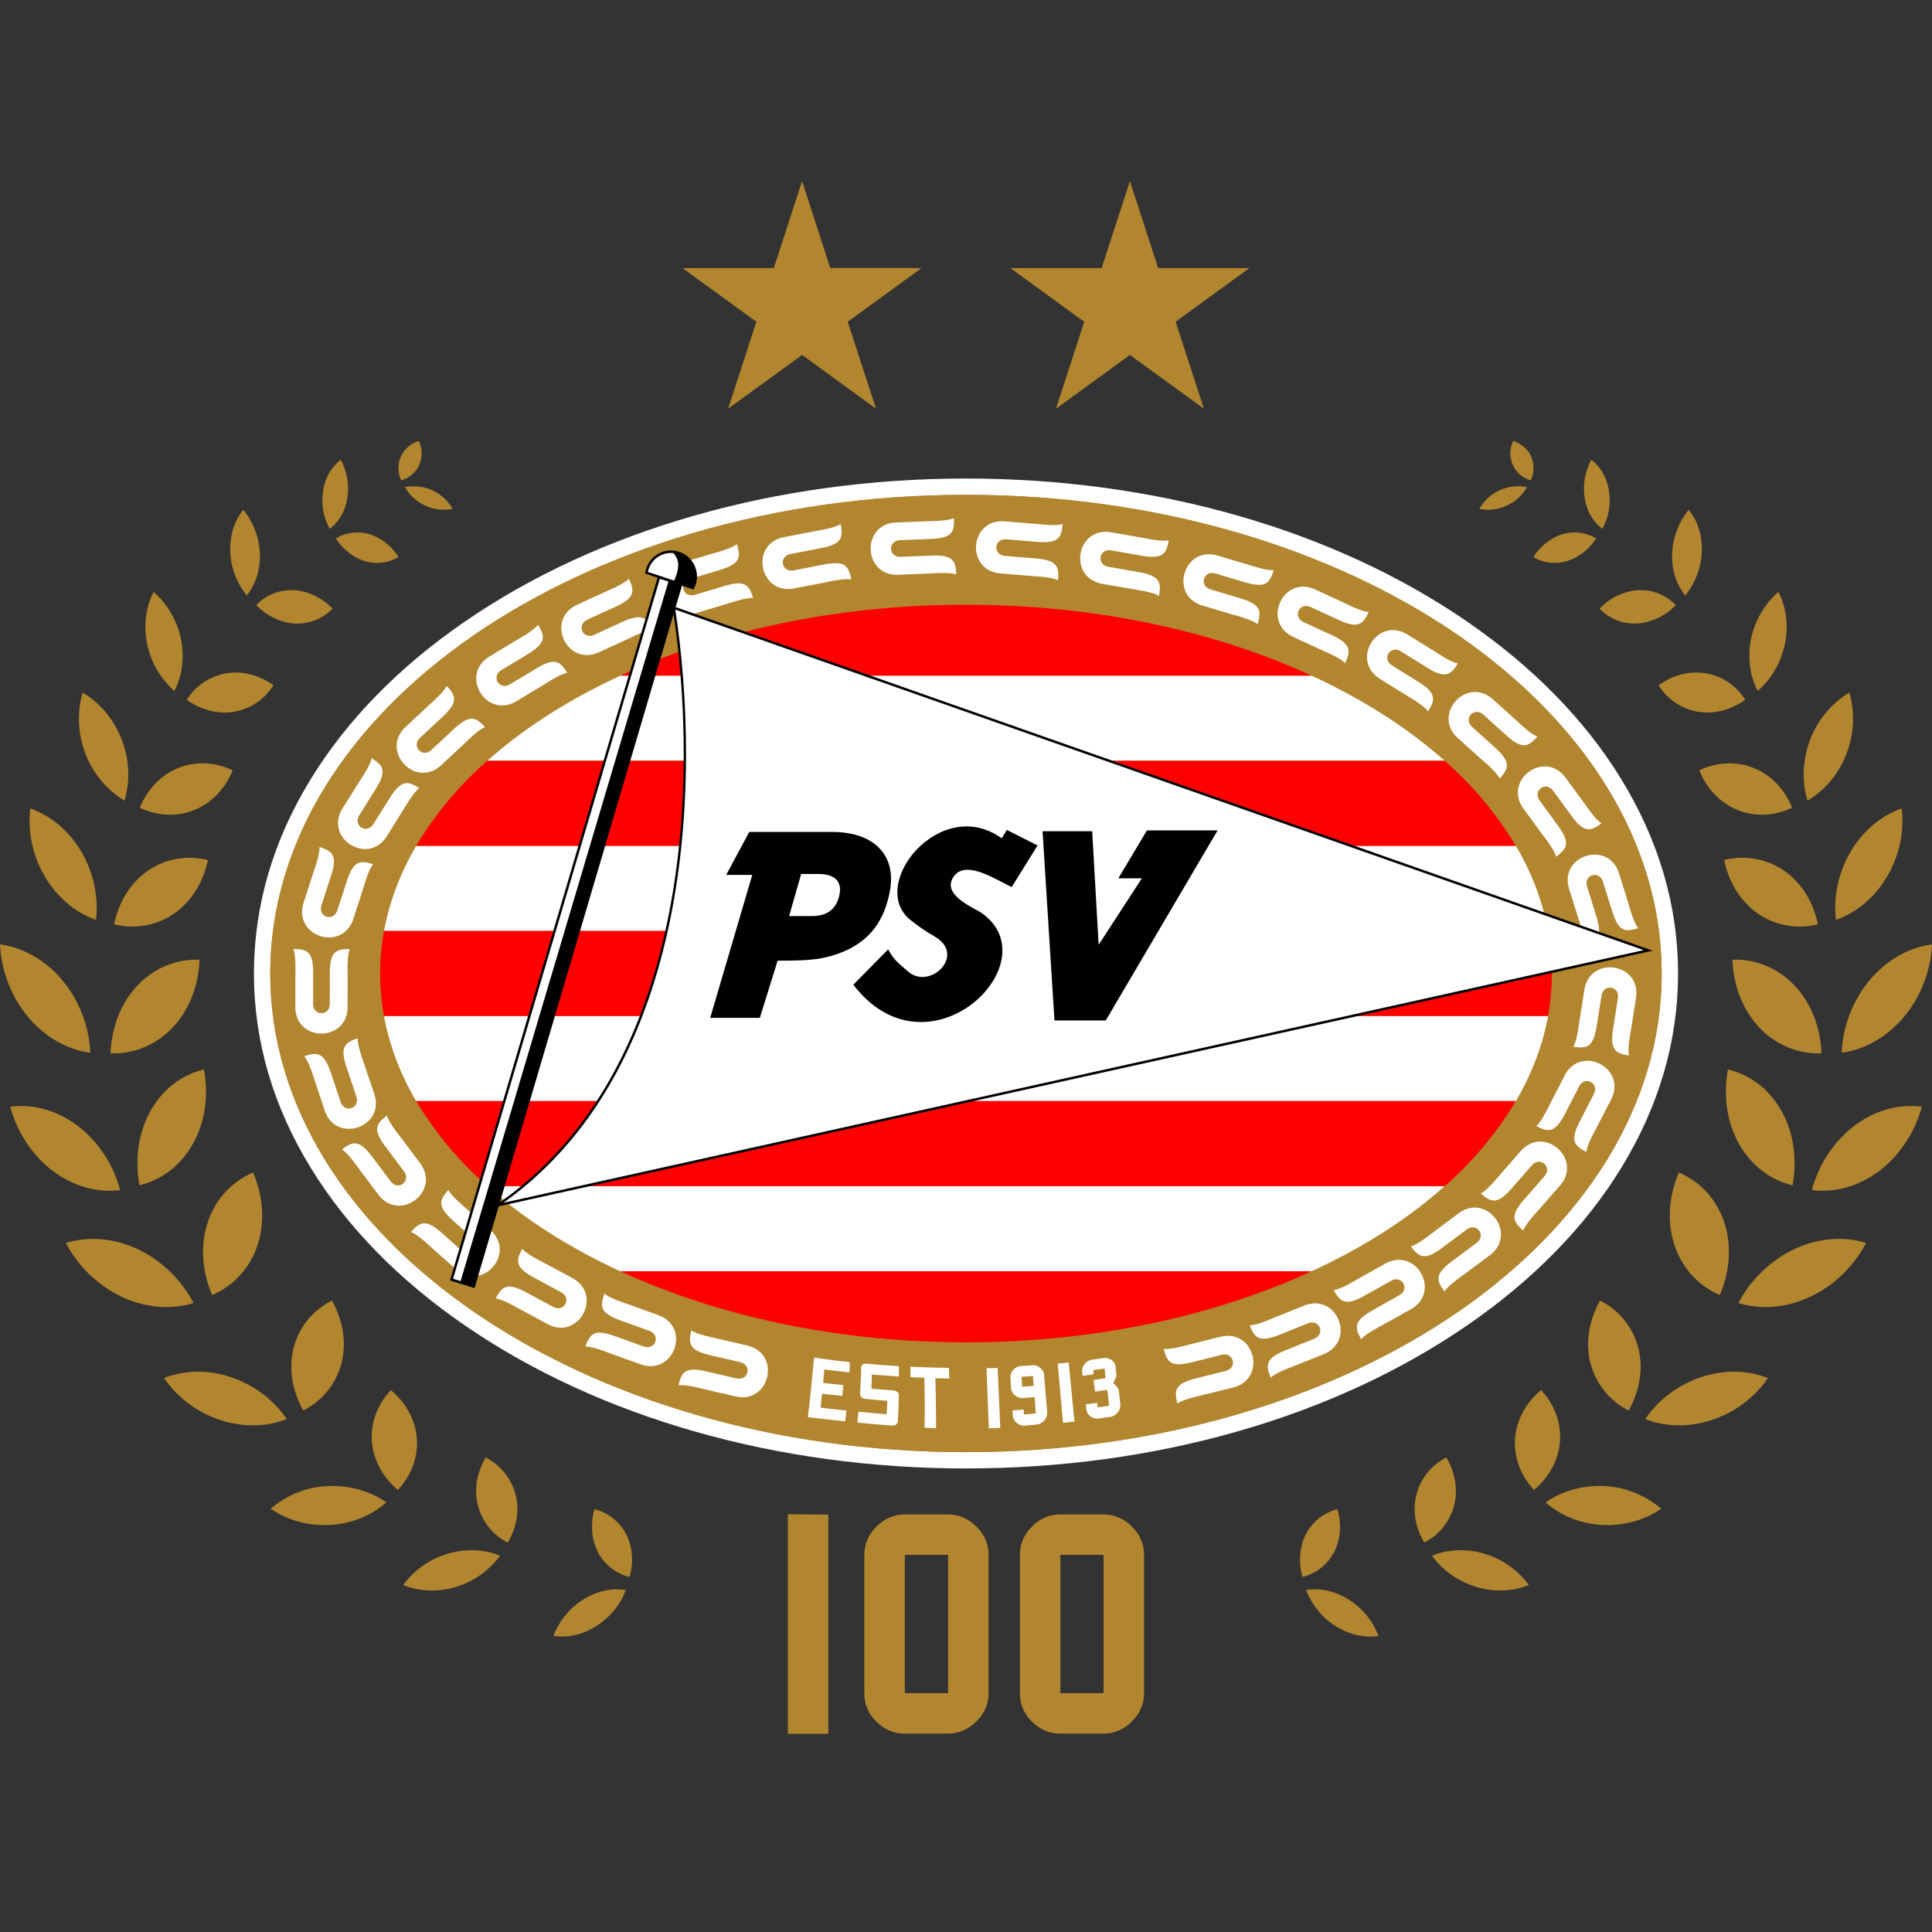 <svg width="32" height="32" fill="none" xmlns="http://www.w3.org/2000/svg">
  <rect width="100%" height="100%" fill="#333333" stroke="none"/>
  <path d="M13.752 4.44 13.285 3l-.468 1.44h-1.513l1.224.89-.468 1.439 1.225-.89 1.224.89-.468-1.44 1.225-.89h-1.514Zm6.945 0h-1.514L18.715 3l-.468 1.44h-1.513l1.224.89-.467 1.439 1.224-.89 1.225.89-.468-1.44 1.224-.89Z" fill="#B2852F"/>
  <path d="M26.848 12.897c-.6-.976-1.457-1.851-2.547-2.601-2.22-1.528-5.169-2.37-8.301-2.37-3.132 0-6.08.842-8.302 2.37-1.09.75-1.946 1.625-2.546 2.6-.628 1.021-.946 2.107-.946 3.228s.318 2.207.946 3.227c.6.977 1.457 1.852 2.546 2.601 2.221 1.528 5.17 2.37 8.302 2.37 3.132 0 6.08-.841 8.301-2.37 1.09-.75 1.947-1.624 2.547-2.6.627-1.021.946-2.107.946-3.228 0-1.12-.319-2.206-.946-3.227Z" fill="#fff"/>
  <path d="M4.476 16.124c0-4.378 5.16-7.928 11.523-7.928 6.365 0 11.524 3.55 11.524 7.928 0 4.379-5.16 7.928-11.524 7.928-6.364 0-11.523-3.55-11.523-7.928Z" fill="#B2852F"/>
  <path d="M4.476 16.124c0-4.378 5.16-7.928 11.523-7.928 6.365 0 11.524 3.55 11.524 7.928 0 4.379-5.16 7.928-11.524 7.928-6.364 0-11.523-3.55-11.523-7.928Z" fill="#B2852F"/>
  <path d="m14.879 9.52.5-.02c.09-.005.349-.026.46.015-.01-.23-.054-.327-.416-.313l-.505.021c-.206.009-.217-.267-.01-.276l.504-.02c.362-.015.398-.116.388-.346-.107.05-.365.05-.457.053-.092.004-.218.01-.5.02-.586.024-.55.89.036.866Zm-1.727.226.49-.094c.09-.018.342-.078.458-.053-.043-.226-.102-.316-.457-.248l-.496.096c-.203.039-.255-.232-.052-.271l.496-.096c.355-.068.376-.174.333-.4-.099.067-.355.104-.445.121l-.491.095c-.576.11-.413.96.164.85Zm3.419-.248.498.041c.092.008.35.017.455.072.019-.229-.013-.332-.374-.362l-.503-.041c-.206-.017-.184-.292.022-.275l.504.042c.36.03.409-.067.428-.296-.113.037-.37.004-.461-.003a157.96 157.96 0 0 1-.498-.041c-.585-.048-.656.815-.071.863Zm1.686.172.493.086c.09.016.346.05.446.114.04-.226.018-.332-.339-.395l-.498-.087c-.203-.036-.156-.307.048-.272l.498.088c.356.062.413-.029.453-.255-.115.026-.368-.03-.458-.046l-.493-.086c-.578-.102-.728.75-.15.852Zm-9.7 1.943.427-.258c.079-.048.294-.191.411-.209-.119-.196-.205-.26-.514-.073l-.433.261c-.177.107-.32-.129-.143-.236.08-.047.124-.074.433-.261.31-.188.292-.294.173-.49-.069.095-.296.22-.375.267l-.428.259c-.502.303-.054 1.044.449.74ZM7.31 12.672l.366-.34c.067-.063.248-.248.359-.288-.156-.169-.254-.214-.519.032-.264.247-.302.283-.37.345-.15.141-.339-.06-.188-.201l.37-.345c.265-.247.227-.348.07-.515-.049.108-.246.275-.313.338l-.365.34c-.43.4.16 1.035.59.634Zm-.902 1.177.265-.424c.05-.078.176-.303.273-.371-.194-.122-.3-.14-.492.166l-.269.428c-.11.175-.343.03-.233-.146l.268-.429c.192-.306.129-.393-.066-.515-.019.117-.166.33-.215.408l-.265.423c-.311.497.422.957.734.46Zm-.555 1.369.154-.476c.028-.087.096-.337.173-.427-.218-.07-.325-.062-.437.282-.11.344-.127.393-.155.48-.064.197-.326.113-.263-.084l.156-.481c.111-.344.029-.414-.19-.484.01.118-.08.36-.109.448l-.153.475c-.181.559.643.825.824.267Zm-.096 1.461.001-.5c0-.092-.011-.35.035-.46-.23 0-.33.04-.33.403l-.001.505c0 .207-.276.206-.276 0l.001-.506c0-.362-.1-.402-.329-.402.046.109.034.367.034.46v.499c-.002.587.864.588.865.001Zm.442 1.438-.16-.473c-.028-.087-.122-.329-.113-.447-.217.073-.3.143-.184.486.115.343.132.392.16.48.066.195-.195.283-.26.087l-.161-.479c-.116-.343-.223-.35-.441-.276.079.089.15.337.18.424l.158.474c.187.556 1.008.281.82-.276Z" fill="#fff"/>
  <path d="m6.958 19.265-.3-.4c-.055-.073-.22-.273-.248-.388-.184.138-.24.23-.022.52.216.29.248.33.303.404.124.166-.097.33-.22.166l-.304-.405c-.217-.29-.321-.261-.505-.124.102.06.248.274.303.347l.3.4c.352.47 1.045-.05.693-.52Zm1.162 1.107-.373-.333c-.068-.061-.269-.224-.32-.331-.153.171-.189.273.081.513.27.241.31.275.378.337.154.137-.029.343-.183.205-.07-.06-.108-.095-.378-.336-.27-.24-.367-.192-.52-.021.113.038.298.219.367.28l.373.332c.438.39 1.014-.256.576-.646Zm1.36.796-.44-.236c-.082-.044-.315-.156-.39-.249-.108.203-.12.31.199.481l.445.24c.182.098.051.34-.13.243l-.446-.24c-.319-.171-.4-.103-.51.1.118.011.34.143.421.187l.44.237c.517.278.927-.485.41-.763Zm1.423.614-.47-.17c-.087-.03-.334-.107-.421-.187-.078.216-.074.323.266.446l.476.171c.195.07.101.33-.093.26l-.476-.171c-.34-.123-.412-.043-.49.173.118-.006.358.092.444.124.087.03.206.073.47.169.553.198.846-.616.294-.815Zm1.473.504-.486-.113c-.09-.021-.344-.069-.44-.138-.052.224-.035.33.317.412l.492.114c.202.047.14.316-.062.269l-.493-.114c-.352-.083-.414.006-.466.23.117-.02.366.049.455.07l.487.113c.572.133.768-.71.196-.843Zm7.837-.145-.484.121c-.09.022-.338.096-.455.078.056.223.12.31.47.223l.49-.123c.201-.05.268.217.067.267l-.49.123c-.351.087-.366.194-.31.417.094-.071.348-.122.437-.145l.485-.12c.57-.142.36-.983-.21-.84Z" fill="#fff"/>
  <path d="m21.601 21.625-.464.186c-.085.035-.32.142-.439.14.086.213.16.29.497.156l.468-.189c.192-.077.295.179.103.256l-.469.189c-.336.134-.336.242-.25.455.084-.083.328-.169.413-.203l.464-.186c.544-.22.222-1.022-.323-.804Zm1.343-.695-.436.244c-.08.045-.3.181-.418.194.112.201.196.268.512.092l.44-.247c.181-.1.316.14.135.24l-.44.248c-.317.176-.303.282-.191.483.073-.093.304-.21.384-.254l.437-.244c.512-.286.09-1.042-.423-.756Z" fill="#fff"/>
  <path d="m24.158 20.098-.401.298c-.073.055-.274.218-.389.247.137.184.23.24.52.024l.405-.302c.166-.124.33.098.164.221l-.405.302c-.29.216-.263.32-.126.504.06-.101.275-.247.348-.302l.4-.298c.472-.35-.046-1.045-.516-.695Zm1.758-2.284-.23.445c-.042.081-.15.316-.24.392.204.105.31.116.477-.206.166-.322.19-.367.231-.45.095-.183.34-.056.245.127l-.232.45c-.165.321-.095.402.109.508.01-.118.138-.343.18-.424l.229-.444c.27-.522-.5-.919-.77-.398Zm.326-1.419-.078.494c-.014.09-.043.348-.105.448.227.036.331.012.388-.346l.079-.499c.032-.204.304-.162.272.043l-.079.5c-.056.357.036.412.263.448-.028-.115.023-.369.038-.46l.077-.493c.092-.58-.764-.714-.855-.135Zm-.252-1.669.15.476c.026.089.115.332.103.45.22-.069.303-.137.195-.482l-.15-.483c-.063-.197.2-.28.262-.082l.151.482c.108.346.215.354.434.286-.076-.09-.142-.34-.17-.429l-.148-.476c-.175-.56-1.002-.302-.827.258Zm-.756-1.332.295.404c.055.074.216.276.244.391.185-.135.242-.227.028-.519a141.23 141.23 0 0 0-.298-.408c-.122-.167.1-.33.223-.163l.298.408c.213.293.317.266.503.13-.101-.06-.245-.276-.299-.35l-.295-.403c-.346-.475-1.045.036-.699.51Zm-1.085-1.167.371.335c.069.06.268.225.319.333.154-.171.19-.272-.079-.515a103.22 103.22 0 0 0-.375-.338c-.154-.138.03-.343.184-.205l.376.339c.268.242.365.195.519.024-.112-.039-.296-.22-.364-.282l-.372-.334c-.436-.393-1.015.25-.58.643Zm-1.292-.982.425.264c.078.05.303.176.372.273.121-.196.14-.301-.168-.493l-.429-.267c-.175-.109-.03-.343.146-.234l.43.268c.307.19.393.127.515-.068-.117-.018-.33-.165-.408-.213l-.425-.264c-.498-.31-.955.425-.458.734Zm-1.434-.694c.255.118.37.17.454.21.083.038.323.136.402.223.096-.209.102-.316-.227-.468l-.459-.211c-.188-.087-.072-.337.116-.25l.459.211c.328.151.407.078.503-.131-.119-.004-.348-.122-.432-.161l-.454-.21c-.533-.245-.895.541-.362.787Zm-1.503-.52.479.143c.088.026.339.088.43.164.066-.22.056-.328-.291-.43l-.485-.145c-.198-.058-.12-.323.079-.264l.485.145c.346.102.413.018.479-.202-.118.013-.362-.072-.45-.098l-.48-.142c-.562-.167-.809.663-.246.83Zm5.265 9.037-.329.377c-.06.069-.222.27-.329.322.173.152.275.187.513-.085l.333-.38c.136-.156.344.025.207.18-.06.07-.094.11-.332.381-.239.273-.19.369-.017.52.037-.112.216-.3.277-.369l.329-.376c.386-.442-.266-1.012-.652-.57ZM11.546 10.15l.478-.144c.088-.026.333-.111.45-.1-.066-.219-.133-.303-.48-.199l-.484.145c-.198.059-.277-.205-.079-.264l.485-.145c.346-.104.356-.211.29-.431-.091.075-.342.138-.43.165l-.48.143c-.561.169-.313.998.25.83Zm-1.626.654.455-.209c.083-.038.313-.157.432-.16-.096-.209-.174-.283-.503-.132l-.46.211c-.187.086-.303-.164-.115-.25.084-.04.13-.06.46-.211.329-.151.324-.259.228-.468-.08.087-.32.185-.404.223l-.454.209c-.533.244-.172 1.031.361.787Zm.356 10.252h11.449c.85-.391 1.595-.867 2.203-1.409H8.072c.609.542 1.354 1.018 2.204 1.41ZM6.361 15.42h19.28c-.09-.49-.27-.963-.533-1.41H6.894c-.262.447-.443.92-.533 1.41Zm.533 2.818h18.214c.262-.447.443-.92.533-1.41H6.36c.09.49.27.963.533 1.41Zm3.382-7.046c-.85.391-1.595.867-2.204 1.409h15.856c-.609-.542-1.354-1.018-2.204-1.41H10.276Z" fill="#fff"/>
  <path d="M16 10.016c-2.14 0-4.119.436-5.724 1.175h11.448c-1.604-.739-3.583-1.175-5.724-1.175ZM6.893 14.01h18.214a5.89 5.89 0 0 0-1.18-1.41H8.072a5.896 5.896 0 0 0-1.18 1.41Zm-.597 2.114c0 .239.022.474.064.705h19.28a3.917 3.917 0 0 0 0-1.41H6.36a3.917 3.917 0 0 0-.064.705Zm1.776 3.523h15.856a5.89 5.89 0 0 0 1.179-1.41H6.893a5.89 5.89 0 0 0 1.179 1.41ZM16 22.233c2.14 0 4.12-.437 5.724-1.177H10.275c1.605.74 3.584 1.177 5.725 1.177Z" fill="red"/>
  <path d="m8.28 19.914 2.876-9.742c.1.673.168 1.465.168 2.312 0 2.621-.654 5.755-3.045 7.43Zm2.91-9.858.106-.354.19.063.008-.016a.427.427 0 0 0 .05-.2.43.43 0 0 0-.855-.066l-.003.017.206.068-3.438 11.64.02.007.386.12.4-1.354 19.113-4.235-16.182-5.69Z" fill="#000"/>
  <path d="M8.337 19.922c2.38-1.694 3.026-4.824 3.026-7.438 0-.878-.073-1.698-.178-2.387l16.04 5.64-18.888 4.185Z" fill="#fff"/>
  <path d="m16.757 14.693.428-.69-.509-.257-.084.14c-1.022-.74-2.25.795-1.496 1.365.129.097.183.143.39.264.524.307-.088.897-.451.572-.14-.126-.231-.181-.324-.363l-.577.586c1.24 1.62 3.277-.363 2.131-1.184-.116-.084-.694-.304-.464-.614.203-.274.69.056.956.181Zm.511-.925.197 3.134h.85l1.852-3.148h-1.17l-.474.794h.39l-.716 1.1-.107-1.88h-.822Z" fill="#000"/>
  <path d="M13.697 15.852c-.221.055-.488.06-.817.06l-.295.947h-.822l.697-2.368h-.432l.382-.711h1.379c.683 0 1.076.384.944 1.01-.076.368-.264.87-1.036 1.062Zm-.427-1.376-.2.697h.376c.14 0 .38-.028.454-.334.074-.307-.171-.363-.338-.363h-.292Z" fill="#000"/>
  <path d="M10.731 9.473a.39.39 0 0 1 .423-.312l.018.023a.273.273 0 0 1 .061.176c0 .075-.025.16-.066.257l-.436-.144ZM7.504 21.182l3.425-11.595.142.045L7.629 21.22l-.125-.04Zm9.426 1.787-.01-.165.19-.014c.004.065.006.097.012.164-.077.006-.115.01-.192.015Zm.3-.312a.18.18 0 0 0-.133-.044 10.6 10.6 0 0 1-.186.013.186.186 0 0 0-.127.062.17.17 0 0 0-.048.127l.008.166a.18.18 0 0 0 .065.127c.04.035.084.05.134.048l.195-.015c.008.11.01.163.017.271l-.195.015-.004-.079-.185.012.004.08a.17.17 0 0 0 .063.126c.04.035.086.05.137.047l.19-.017a.193.193 0 0 0 .13-.067.181.181 0 0 0 .049-.134c-.016-.245-.033-.382-.05-.62a.161.161 0 0 0-.065-.118Zm.29-.072c.033.39.049.565.087.982l.19-.022c-.042-.418-.059-.59-.095-.978-.072.008-.11.012-.182.018Zm-4.14.887c.242.03.367.044.618.07.01-.076.015-.11.022-.18-.174-.018-.26-.027-.43-.047a6.88 6.88 0 0 0 .026-.23l.335.035c.008-.072.01-.11.015-.179-.133-.013-.2-.02-.332-.035l.019-.223c.167.02.25.03.417.048a4.19 4.19 0 0 0 .006-.17 13.117 13.117 0 0 1-.592-.076c-.042.398-.05.56-.104.987Zm5.176-.216c-.01-.084-.013-.123-.024-.207a.142.142 0 0 0-.032-.078l-.061-.067.04-.078a.158.158 0 0 0 .01-.085 4.583 4.583 0 0 1-.011-.104.152.152 0 0 0-.067-.11.179.179 0 0 0-.133-.033l-.186.027a.19.19 0 0 0-.124.07.167.167 0 0 0-.044.128l.007.07.183-.026-.007-.069.188-.027.017.16-.2.03.026.192c.08-.01.12-.016.202-.029.015.11.02.159.03.264l-.19.027-.008-.076-.187.024.007.079a.167.167 0 0 0 .068.119.18.18 0 0 0 .138.038l.192-.027a.19.19 0 0 0 .124-.077.185.185 0 0 0 .042-.135Zm-2.216-.594.038.995c.076-.002.113-.003.19-.007l-.044-.992-.184.004Zm-1.985-.074s-.09-.014-.091.065c-.003.162-.009.243-.017.407 0 0-.018.101.085.11.146.014.219.02.365.032l-.011.222a23.14 23.14 0 0 1-.467-.042c-.007.069-.01.104-.02.18.228.022.343.033.573.05.104.008.1-.087.1-.087.008-.166.013-.249.015-.412 0-.08-.09-.083-.09-.083a21.307 21.307 0 0 1-.363-.03l.007-.235c.18.016.269.023.448.034v-.172c-.215-.013-.321-.02-.534-.04Zm1.363.068a15.287 15.287 0 0 1-.64-.02l.003.174c.091.005.138.007.23.01.005.327.008.485.002.827l.191.009c0-.341-.004-.501-.011-.828l.23.004-.005-.176Z" fill="#fff"/>
  <path d="M15.703 28.044h-.716v-2.29h.716v2.29Zm-.004-2.96h-.708a.65.65 0 0 0-.472.2.642.642 0 0 0-.203.47v2.294c0 .18.067.337.2.468.134.132.29.198.47.198h.713a.651.651 0 0 0 .47-.2.637.637 0 0 0 .205-.47v-2.29a.637.637 0 0 0-.204-.47.652.652 0 0 0-.471-.2Zm2.58 2.96h-.716v-2.29h.716v2.29Zm.467-2.76a.652.652 0 0 0-.471-.2h-.707a.648.648 0 0 0-.473.2.64.64 0 0 0-.202.47v2.294c0 .18.066.337.2.468.133.132.29.198.47.198h.712a.65.65 0 0 0 .47-.2.636.636 0 0 0 .204-.47v-2.29a.636.636 0 0 0-.203-.47Zm-5.696 3.433h.67v-3.63l-.67-.007v3.637Zm16.299-13.46c.248.102.51.114.761.052-.093-.456-.372-.841-.79-1.012a1.234 1.234 0 0 0-.762-.052c.094.457.372.842.79 1.012Zm1.174-.884a1.798 1.798 0 0 0-.114.864c.416-.147.785-.496.975-.983a1.79 1.79 0 0 0 .114-.864c-.416.146-.785.495-.975.983Zm-4.43-5.136a.913.913 0 0 0 .343-.319.697.697 0 0 0-.694-.012.916.916 0 0 0-.344.32c.2.121.455.136.695.011Zm.192-.837a.756.756 0 0 0 .255.36.99.99 0 0 0 .072-.784.76.76 0 0 0-.255-.36.991.991 0 0 0-.072.784Zm-1.227-.082a.704.704 0 0 0 .234-.25.737.737 0 0 0-.788.36c.175.039.38.004.554-.11Zm.046-.533c.063.082.15.14.25.171a.474.474 0 0 0-.043-.48.502.502 0 0 0-.249-.172.475.475 0 0 0 .042.48ZM29 13.478c.234.04.47.002.683-.099-.15-.374-.456-.651-.853-.72a1.14 1.14 0 0 0-.683.1c.15.373.456.65.852.72Zm.91-.98c-.057.27-.043.531.028.763.347-.203.623-.573.72-1.026.056-.268.041-.53-.028-.763a1.562 1.562 0 0 0-.72 1.026Zm-1.587-.697c.21-.01.41-.086.583-.21a.954.954 0 0 0-.85-.451c-.212.01-.412.086-.584.21a.953.953 0 0 0 .85.451Zm.654-.997c-.01.238.04.457.136.64.273-.235.46-.6.478-1 .01-.237-.04-.456-.135-.64a1.41 1.41 0 0 0-.48 1Zm-.007 8.382c.2.233.45.382.72.446.097-.527-.015-1.076-.35-1.472a1.341 1.341 0 0 0-.72-.446c-.097.528.015 1.077.35 1.472Zm1.508-.326a2.013 2.013 0 0 0-.467.851c.463.06.967-.118 1.352-.53a2.04 2.04 0 0 0 .468-.85c-.465-.06-.968.115-1.353.53Zm-3.191-8.56a1 1 0 0 0 .469-.278.81.81 0 0 0-.793-.22.996.996 0 0 0-.469.28c.2.204.49.297.793.219Zm.417-.942a1 1 0 0 0 .208.505c.2-.245.31-.58.267-.915a.998.998 0 0 0-.208-.505c-.2.246-.309.58-.267.915Zm1.658 7.852c.247.17.527.246.807.237-.019-.53-.25-1.024-.667-1.314a1.325 1.325 0 0 0-.807-.237c.019.53.25 1.024.667 1.314Zm1.417-.706a2.046 2.046 0 0 0-.276.933c.47-.063.929-.365 1.22-.861.171-.294.261-.618.277-.934-.473.065-.93.365-1.221.862Zm-2.923 4.389c.152.26.374.447.63.557.207-.489.207-1.034-.048-1.473a1.325 1.325 0 0 0-.631-.556c-.207.487-.207 1.034.049 1.472Zm1.584-.041a2.05 2.05 0 0 0-.646.73c.454.141.997.061 1.47-.265.28-.195.497-.45.645-.73-.456-.14-.997-.063-1.47.265Zm-3.005 1.971c.12.24.311.42.54.54.23-.407.271-.88.068-1.284a1.232 1.232 0 0 0-.541-.538c-.228.406-.271.88-.067 1.282Zm1.467.104a1.796 1.796 0 0 0-.652.577c.41.162.918.14 1.38-.102.274-.144.495-.346.653-.577-.41-.163-.918-.142-1.38.102Zm-2.799 1.131c.034.236.144.447.306.62.308-.26.478-.636.421-1.034a1.143 1.143 0 0 0-.306-.62c-.308.26-.479.636-.421 1.034Zm1.214.564a1.539 1.539 0 0 0-.717.262c.3.267.737.416 1.198.367.273-.03.517-.123.717-.261a1.562 1.562 0 0 0-1.198-.368Zm-2.886.328c-.008.211.05.418.159.6a.956.956 0 0 0 .524-.809 1.082 1.082 0 0 0-.159-.6.953.953 0 0 0-.523.81Zm.937.738c-.236-.03-.459 0-.65.08.212.293.557.511.955.564.236.03.458 0 .65-.079a1.411 1.411 0 0 0-.955-.565Zm-2.801-.113a1 1 0 0 0 .007.545.81.81 0 0 0 .587-.577c.05-.178.043-.366-.008-.546a.81.81 0 0 0-.586.578Zm.607.832a1.003 1.003 0 0 0-.541-.072c.112.296.347.557.659.687.184.079.37.1.54.074a1.22 1.22 0 0 0-.658-.689ZM2.652 15.257a1.218 1.218 0 0 1-.762.052c.094-.456.373-.841.79-1.012.248-.102.511-.112.763-.052-.095.457-.373.842-.791 1.012Zm-1.176-.884c.112.288.146.586.114.864-.416-.147-.785-.496-.975-.983a1.802 1.802 0 0 1-.114-.864c.416.146.785.495.975.983Zm4.431-5.136a.91.91 0 0 1-.344-.319.697.697 0 0 1 .694-.012.91.91 0 0 1 .344.32.697.697 0 0 1-.694.011ZM5.716 8.4a.756.756 0 0 1-.255.36.991.991 0 0 1-.072-.784.762.762 0 0 1 .254-.36.992.992 0 0 1 .073.784Zm1.225-.082a.707.707 0 0 1-.233-.25.738.738 0 0 1 .788.36.736.736 0 0 1-.555-.11Zm-.046-.533a.493.493 0 0 1-.249.171.472.472 0 0 1 .043-.48.5.5 0 0 1 .248-.172.473.473 0 0 1-.042.48ZM3 13.478c-.234.04-.47.002-.684-.099.152-.374.457-.651.853-.72.235-.04.47-.002.685.1-.152.373-.457.65-.853.72Zm-.91-.98c.056.27.042.531-.028.763a1.566 1.566 0 0 1-.72-1.026 1.558 1.558 0 0 1 .027-.763c.348.204.624.573.72 1.026Zm1.588-.697a1.088 1.088 0 0 1-.583-.21.954.954 0 0 1 .85-.451c.212.01.412.086.584.21a.953.953 0 0 1-.851.451Zm-.654-.997c.01.238-.04.457-.136.64a1.42 1.42 0 0 1-.479-1c-.01-.237.041-.456.135-.64.275.237.463.6.48 1Zm.004 8.382a1.35 1.35 0 0 1-.718.446c-.097-.527.015-1.076.35-1.472a1.35 1.35 0 0 1 .718-.446c.098.528-.014 1.077-.35 1.472Zm-1.505-.326c.228.247.384.542.467.851-.463.06-.967-.118-1.352-.53a2.038 2.038 0 0 1-.468-.85c.465-.06.967.115 1.353.53Zm3.19-8.56a1 1 0 0 1-.469-.278.81.81 0 0 1 .793-.22 1 1 0 0 1 .47.28.809.809 0 0 1-.794.219Zm-.417-.942c-.026.198-.1.37-.208.505a1.22 1.22 0 0 1-.266-.915.991.991 0 0 1 .207-.505c.2.246.31.58.267.915ZM2.638 17.21c-.247.17-.528.246-.807.237.019-.53.25-1.024.667-1.314a1.32 1.32 0 0 1 .807-.237c-.02.53-.25 1.024-.667 1.314Zm-1.418-.706c.172.294.262.617.277.933-.471-.063-.93-.365-1.22-.861A2.061 2.061 0 0 1 0 15.642c.473.065.93.365 1.22.862Zm2.924 4.389c-.152.26-.374.447-.63.557-.208-.489-.208-1.034.048-1.473.151-.26.373-.446.63-.556.208.487.208 1.034-.048 1.472Zm-1.583-.041c.28.195.498.45.645.73-.454.141-.997.061-1.47-.265a2.058 2.058 0 0 1-.645-.73c.455-.14.998-.063 1.47.265Zm3.003 1.971c-.12.24-.311.42-.54.54-.23-.407-.271-.88-.068-1.284.12-.239.312-.42.541-.538.228.406.271.88.067 1.282Zm-1.467.104c.274.143.495.346.653.577-.41.162-.918.14-1.38-.102a1.8 1.8 0 0 1-.653-.577c.41-.163.917-.142 1.38.102Zm2.799 1.131a1.148 1.148 0 0 1-.306.62c-.309-.26-.479-.636-.422-1.034.034-.236.145-.448.306-.62.308.26.48.636.422 1.034Zm-1.214.564c.273.029.518.123.717.262-.3.267-.737.416-1.198.367a1.552 1.552 0 0 1-.718-.261 1.563 1.563 0 0 1 1.199-.368Zm2.887.328c.008.211-.05.418-.159.6a.955.955 0 0 1-.523-.809c-.01-.211.05-.416.158-.6a.96.96 0 0 1 .524.81Zm-.936.738c.236-.03.459 0 .649.08a1.41 1.41 0 0 1-.954.564c-.236.03-.458 0-.65-.079.213-.294.558-.512.955-.565Zm2.801-.113a.997.997 0 0 1-.007.545.81.81 0 0 1-.587-.577 1.002 1.002 0 0 1 .007-.546.81.81 0 0 1 .587.578Zm-.609.832a1 1 0 0 1 .541-.072 1.219 1.219 0 0 1-.658.687.99.99 0 0 1-.541.074c.112-.297.347-.558.658-.689Z" fill="#B2852F"/>
</svg>
